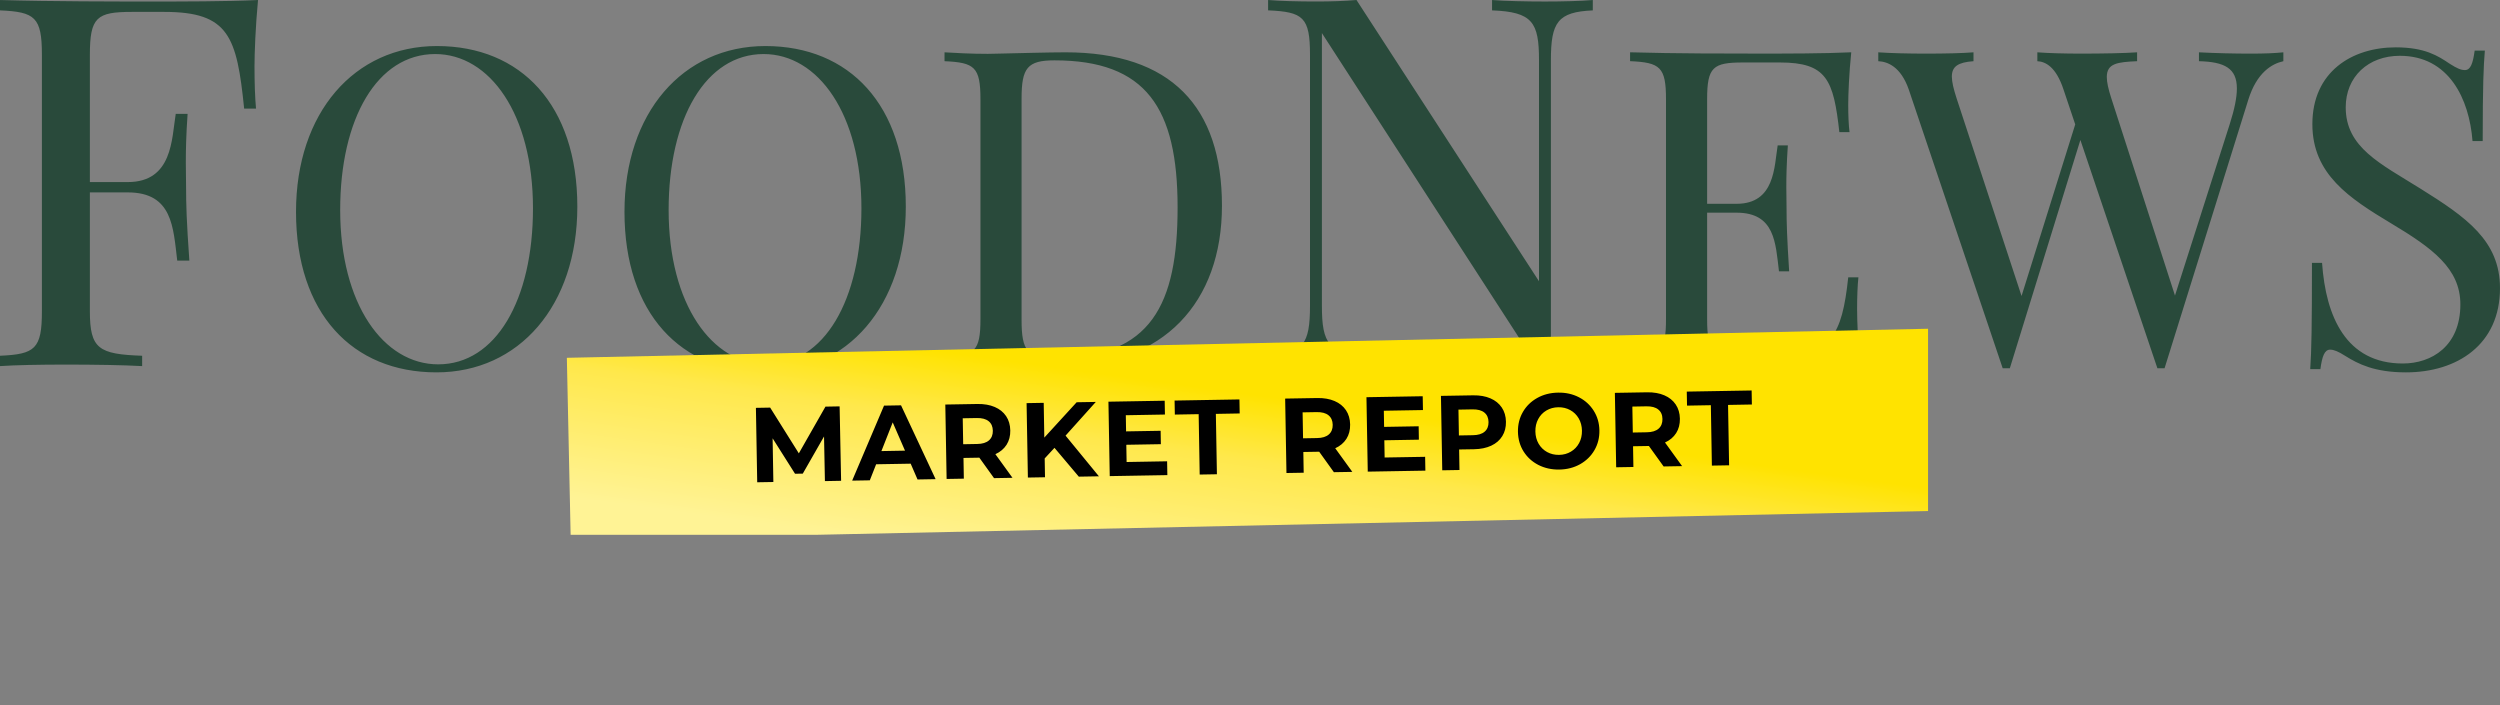 <?xml version="1.0" encoding="UTF-8" standalone="no"?>
<svg
   xmlns:dc="http://purl.org/dc/elements/1.1/"
   xmlns:cc="http://creativecommons.org/ns#"
   xmlns:rdf="http://www.w3.org/1999/02/22-rdf-syntax-ns#"
   xmlns:svg="http://www.w3.org/2000/svg"
   xmlns="http://www.w3.org/2000/svg"
   xmlns:sodipodi="http://sodipodi.sourceforge.net/DTD/sodipodi-0.dtd"
   xmlns:inkscape="http://www.inkscape.org/namespaces/inkscape"
   version="1.1"
   id="Ebene_1"
   x="0px"
   y="0px"
   viewBox="0 0 1000 282"
   xml:space="preserve"
   sodipodi:docname="PaulMMueller_Marktbericht_Header_EN.svg"
   width="1000"
   height="282"
   inkscape:version="1.0.1 (c497b03c, 2020-09-10)"><rect x="0" y="0" width="1000" height="282" fill="#808080" stroke="none"/><defs
   id="defs921" /><sodipodi:namedview
   pagecolor="#ffffff"
   bordercolor="#666666"
   borderopacity="1"
   objecttolerance="10"
   gridtolerance="10"
   guidetolerance="10"
   inkscape:pageopacity="0"
   inkscape:pageshadow="2"
   inkscape:window-width="2560"
   inkscape:window-height="1387"
   id="namedview919"
   showgrid="false"
   lock-margins="true"
   fit-margin-top="0"
   fit-margin-left="0"
   fit-margin-right="0"
   fit-margin-bottom="0"
   inkscape:zoom="1.848"
   inkscape:cx="500"
   inkscape:cy="106.955"
   inkscape:window-x="1920"
   inkscape:window-y="25"
   inkscape:window-maximized="1"
   inkscape:current-layer="Ebene_1" />
<style
   type="text/css"
   id="style897">
	.st0{fill:#294A3B;}
	.st1{fill:url(#SVGID_1_);}
</style>
<g
   id="g916">
	<g
   id="g901">
		<path
   class="st0"
   d="m 924.78,105.15 c 0,25.02 -0.17,35.23 -0.69,42.5 h 4.07 c 0.69,-5.11 1.64,-7.79 3.9,-7.79 1.47,0 3.2,0.69 6.06,2.51 5.11,3.2 11.68,6.58 24.23,6.58 20.6,0 37.65,-11.17 37.65,-33.67 0,-19.04 -13.5,-28.39 -31.94,-39.9 -15.93,-9.96 -29.77,-16.36 -29.77,-32.46 0,-12.21 9,-20.6 21.64,-20.6 19.65,0 27.78,17.22 29.08,34.1 h 4.07 c 0,-22.33 0.35,-29.95 0.86,-36.18 h -4.07 c -0.69,5.11 -1.64,7.79 -3.89,7.79 -1.64,0 -3.2,-0.69 -6.06,-2.51 -4.76,-3.2 -9.96,-6.58 -21.64,-6.58 -17.49,0 -33.33,9.78 -33.33,30.73 0,20 14.72,29.6 31.59,39.73 16.45,9.87 27.61,18 27.61,32.37 0,16.71 -11.51,23.63 -23.03,23.63 -22.68,0 -30.81,-18.78 -32.29,-40.25 z M 879.6,24.48 c 10.3,0.26 15.15,2.86 15.15,10.91 0,3.63 -0.95,8.31 -2.86,14.28 l -21.9,68.55 -25.45,-78.85 c -1.21,-3.72 -1.82,-6.49 -1.82,-8.57 0,-5.46 4.24,-5.97 12.12,-6.32 v -3.55 c -5.02,0.35 -13.5,0.52 -22.68,0.52 -6.06,0 -12.98,-0.18 -17.22,-0.52 v 3.55 c 3.2,0.17 7.44,2.16 10.47,11.34 l 4.68,13.94 -21.47,68.64 -25.97,-79.03 c -1.21,-3.72 -1.91,-6.58 -1.91,-8.74 0,-4.07 2.51,-5.71 8.66,-6.15 v -3.55 c -4.24,0.35 -11.34,0.52 -19.13,0.52 -6.75,0 -14.2,-0.18 -18.96,-0.52 v 3.55 c 3.72,0.17 9,2.16 12.2,11.34 l 37.57,111.49 h 1.47 1.38 l 28.22,-91.32 30.81,91.32 h 1.39 1.47 l 33.5,-107.42 c 3.38,-10.82 9.35,-14.37 14.02,-15.41 v -3.55 c -3.55,0.35 -7.27,0.52 -13.33,0.52 -6.23,0 -13.68,-0.18 -20.43,-0.52 v 3.55 z m -140.31,86.47 c -2.51,23.46 -6.93,31.42 -29.09,31.42 h -12.98 c -12.03,0 -14.37,-1.82 -14.37,-14.71 V 85.07 h 11.77 c 15.41,0 15.58,12.12 16.97,23.46 h 4.07 c -0.86,-13.5 -1.04,-19.39 -1.04,-25.19 0,-2.6 -0.09,-5.19 -0.09,-8.48 0,-4.07 0.09,-9.18 0.61,-16.71 h -4.07 c -1.38,8.48 -1.04,23.37 -16.45,23.37 H 682.85 V 39.71 c 0,-12.9 2.34,-14.72 14.37,-14.72 h 14.72 c 18.78,0 21.47,6.92 23.8,27.87 h 4.07 c -0.35,-2.68 -0.52,-6.75 -0.52,-10.99 0,-4.07 0.35,-12.64 1.21,-20.95 -10.99,0.52 -26.23,0.52 -37.05,0.52 -10.65,0 -34.02,0 -51.42,-0.52 v 3.55 c 12.03,0.52 14.37,2.34 14.37,15.23 v 87.95 c 0,12.9 -2.34,14.71 -14.37,15.23 v 3.55 c 17.4,-0.52 40.77,-0.52 51.42,-0.52 11.86,0 28.56,0 40.6,0.52 -0.87,-9 -1.21,-18.26 -1.21,-22.68 0,-4.93 0.17,-9.61 0.52,-12.81 h -4.07 z M 637.12,0.01 c -4.55,0.4 -12.22,0.6 -19.19,0.6 -7.07,0 -16.16,-0.2 -21.11,-0.6 V 4.15 C 612.98,4.76 615.6,8.9 615.6,24.04 V 112.5 L 542.59,0 c -4.54,0.4 -10.1,0.6 -16.16,0.6 -6.97,0 -14.64,-0.2 -19.19,-0.6 V 4.14 C 521.28,4.75 524,6.87 524,21.91 v 100.48 c 0,15.15 -2.73,19.29 -16.76,19.9 v 4.14 c 4.55,-0.4 12.22,-0.61 19.19,-0.61 7.07,0 16.16,0.2 21.11,0.61 v -4.14 c -16.06,-0.61 -18.78,-4.75 -18.78,-19.9 V 13.24 l 86.85,134.21 h 4.75 V 24.05 c 0,-15.15 2.73,-19.29 16.76,-19.89 V 0.01 Z M 408.63,39.37 c 0,-12.21 2.34,-15.23 13.16,-15.23 36.7,0 49.25,19.13 49.25,58.86 0,38.61 -10.47,60.25 -49.08,60.25 -10.99,0 -13.33,-2.86 -13.33,-15.23 z M 377.81,24.48 c 12.03,0.52 14.37,2.34 14.37,15.23 v 87.95 c 0,12.9 -2.34,14.71 -14.37,15.23 v 3.55 c 4.93,-0.35 13.68,-0.52 21.99,-0.52 7.62,0 19.48,0.52 24.84,0.52 40.77,0 64.14,-25.54 64.14,-64.14 0,-39.56 -20.34,-61.37 -62.58,-61.37 -6.75,0 -18.61,0.35 -26.75,0.52 -1.47,0 -2.86,0.09 -4.33,0.09 -6.58,0 -13.24,-0.35 -17.31,-0.61 z m -72.36,-2.86 c 21.81,0 39.12,23.98 39.12,61.71 0,36.7 -14.89,62.41 -37.91,62.41 -21.81,0 -39.21,-23.98 -39.21,-61.72 0,-36.69 14.89,-62.4 38,-62.4 m 0.69,-3.2 c -32.98,0 -56.35,26.66 -56.35,66.31 0,40.59 22.5,64.22 56.18,64.22 32.98,0 56.35,-26.66 56.35,-66.3 0,-40.6 -22.5,-64.23 -56.18,-64.23 m -132.08,3.2 c 21.81,0 39.13,23.98 39.13,61.71 0,36.7 -14.89,62.41 -37.91,62.41 -21.81,0 -39.21,-23.98 -39.21,-61.72 -0.01,-36.69 14.87,-62.4 37.99,-62.4 m 0.69,-3.2 c -32.98,0 -56.35,26.66 -56.35,66.31 0,40.59 22.51,64.22 56.18,64.22 32.98,0 56.35,-26.66 56.35,-66.3 -0.01,-40.6 -22.51,-64.23 -56.18,-64.23 M 0,4.15 c 14.04,0.61 16.76,2.73 16.76,17.77 v 102.6 c 0,15.05 -2.72,17.17 -16.76,17.78 v 4.14 c 5.76,-0.4 15.75,-0.61 26.46,-0.61 11.21,0 23.23,0.2 30.4,0.61 V 142.3 C 39.49,141.69 35.95,139.57 35.95,124.52 V 76.96 H 51.1 c 17.97,0 18.18,14.04 19.79,27.27 h 4.85 C 74.63,88.58 74.43,81.71 74.43,74.84 c 0,-3.03 -0.1,-6.06 -0.1,-9.79 0,-4.85 0.1,-10.81 0.71,-19.49 H 70.29 C 68.67,55.46 69.08,72.83 51.1,72.83 H 35.95 V 21.93 C 35.95,6.89 38.68,4.76 52.72,4.76 h 13.03 c 25.85,0 28.98,9.9 31.91,38.68 h 4.75 C 102,39.1 101.8,33.14 101.8,26.47 c 0,-5.15 0.41,-15.95 1.41,-26.46 -12.83,0.6 -30.6,0.6 -43.22,0.6 -12.42,0 -39.69,0 -59.99,-0.6 0,0 0,4.14 0,4.14 z"
   id="path899" />
	</g>
	
		<linearGradient
   id="SVGID_1_"
   gradientUnits="userSpaceOnUse"
   x1="490.437"
   y1="-58.53"
   x2="501.183"
   y2="18.844"
   gradientTransform="matrix(1,0,0,-1,0,176.75)">
		<stop
   offset="0"
   style="stop-color:#FFF395"
   id="stop903" />
		<stop
   offset="0.663"
   style="stop-color:#FFE84C"
   id="stop905" />
		<stop
   offset="1"
   style="stop-color:#FFE300"
   id="stop907" />
	</linearGradient>
	<polygon
   class="st1"
   points="228.25,213.91 327.12,213.91 771.22,204.42 771.22,131.5 226.74,143.12 "
   id="polygon910"
   style="fill:url(#SVGID_1_)" />
	<g
   id="g914">
		<path
   d="m 684.75,186.24 6.89,-0.12 -0.42,-24.15 9.53,-0.17 -0.1,-5.61 -25.94,0.45 0.1,5.61 9.53,-0.17 z m -19.77,-18.63 c 0.03,1.64 -0.49,2.93 -1.55,3.86 -1.06,0.93 -2.63,1.41 -4.7,1.44 l -5.61,0.1 -0.18,-10.38 5.61,-0.1 c 2.07,-0.04 3.65,0.38 4.74,1.26 1.11,0.88 1.67,2.15 1.69,3.82 m 7.86,18.84 L 666,177 c 1.94,-0.88 3.43,-2.14 4.46,-3.76 1.03,-1.62 1.53,-3.54 1.5,-5.75 -0.04,-2.21 -0.6,-4.11 -1.68,-5.71 -1.08,-1.6 -2.59,-2.82 -4.55,-3.66 -1.96,-0.84 -4.25,-1.24 -6.89,-1.2 l -12.89,0.22 0.52,29.77 6.89,-0.12 -0.14,-8.29 6,-0.1 0.34,-0.01 5.89,8.19 z m -49.21,-4.5 c -1.76,0.03 -3.35,-0.35 -4.78,-1.13 -1.43,-0.79 -2.56,-1.89 -3.4,-3.32 -0.83,-1.43 -1.27,-3.07 -1.3,-4.91 -0.03,-1.84 0.34,-3.5 1.13,-4.96 0.78,-1.46 1.87,-2.61 3.28,-3.44 1.4,-0.83 2.98,-1.26 4.74,-1.29 1.76,-0.03 3.35,0.35 4.78,1.13 1.43,0.78 2.56,1.89 3.4,3.32 0.83,1.43 1.27,3.07 1.3,4.91 0.03,1.84 -0.34,3.49 -1.13,4.95 -0.78,1.46 -1.88,2.61 -3.28,3.44 -1.4,0.84 -2.98,1.27 -4.74,1.3 m 0.11,5.87 c 3.09,-0.05 5.86,-0.77 8.3,-2.14 2.44,-1.38 4.36,-3.24 5.73,-5.61 1.38,-2.36 2.04,-5 1.99,-7.92 -0.05,-2.92 -0.81,-5.54 -2.27,-7.85 -1.46,-2.31 -3.43,-4.12 -5.92,-5.4 -2.49,-1.29 -5.28,-1.91 -8.37,-1.85 -3.09,0.05 -5.87,0.77 -8.32,2.14 -2.46,1.38 -4.37,3.25 -5.73,5.61 -1.36,2.36 -2.02,5.01 -1.97,7.92 0.05,2.92 0.8,5.54 2.24,7.85 1.45,2.31 3.42,4.11 5.92,5.4 2.51,1.28 5.31,1.9 8.4,1.85 m -34.57,-13.74 -5.61,0.1 -0.18,-10.33 5.61,-0.1 c 2.07,-0.04 3.65,0.38 4.74,1.26 1.09,0.88 1.66,2.15 1.68,3.82 0.03,1.64 -0.49,2.92 -1.55,3.83 -1.06,0.92 -2.62,1.39 -4.69,1.42 m 0.1,-15.95 -12.89,0.22 0.52,29.77 6.89,-0.12 -0.14,-8.21 5.99,-0.1 c 2.64,-0.05 4.92,-0.52 6.85,-1.42 1.93,-0.9 3.4,-2.17 4.42,-3.82 1.02,-1.65 1.51,-3.56 1.47,-5.75 -0.04,-2.21 -0.6,-4.12 -1.68,-5.71 -1.08,-1.6 -2.59,-2.82 -4.55,-3.66 -1.96,-0.84 -4.24,-1.24 -6.88,-1.2 m -35.42,24.87 -0.12,-6.89 13.82,-0.24 -0.09,-5.36 -13.82,0.24 -0.11,-6.46 15.65,-0.27 -0.1,-5.53 -22.5,0.39 0.52,29.77 23.05,-0.4 -0.1,-5.53 z m -20.77,-13.08 c 0.03,1.64 -0.49,2.93 -1.55,3.86 -1.06,0.93 -2.63,1.41 -4.7,1.44 l -5.61,0.1 -0.18,-10.38 5.61,-0.1 c 2.07,-0.04 3.65,0.38 4.74,1.26 1.09,0.87 1.66,2.15 1.69,3.82 m 7.85,18.83 -6.84,-9.45 c 1.94,-0.88 3.43,-2.14 4.47,-3.76 1.03,-1.62 1.53,-3.54 1.49,-5.75 -0.04,-2.21 -0.6,-4.12 -1.67,-5.72 -1.08,-1.6 -2.59,-2.82 -4.55,-3.66 -1.96,-0.84 -4.26,-1.24 -6.89,-1.2 l -12.88,0.22 0.52,29.77 6.89,-0.12 -0.14,-8.29 6,-0.1 0.34,-0.01 5.88,8.19 z m -61.06,1.07 6.89,-0.12 -0.42,-24.15 9.53,-0.17 -0.1,-5.61 -25.94,0.45 0.1,5.61 9.53,-0.17 z m -29.23,-5.02 -0.12,-6.89 13.82,-0.24 -0.09,-5.36 -13.82,0.24 -0.11,-6.46 15.65,-0.28 -0.1,-5.53 -22.5,0.39 0.52,29.77 23.05,-0.4 -0.1,-5.53 z m -19.12,5.86 8.04,-0.14 -13.34,-16.27 12.1,-13.48 -7.66,0.13 -12.94,14.14 -0.24,-13.91 -6.85,0.12 0.52,29.77 6.85,-0.12 -0.13,-7.53 3.92,-4.24 z m -34.39,-18.37 c 0.03,1.64 -0.49,2.93 -1.55,3.86 -1.06,0.93 -2.63,1.41 -4.7,1.44 l -5.61,0.1 -0.18,-10.38 5.61,-0.1 c 2.07,-0.04 3.65,0.38 4.74,1.26 1.1,0.87 1.66,2.15 1.69,3.82 m 7.86,18.83 -6.84,-9.45 c 1.94,-0.88 3.43,-2.14 4.47,-3.76 1.03,-1.62 1.53,-3.54 1.49,-5.75 -0.04,-2.21 -0.6,-4.11 -1.67,-5.71 -1.08,-1.6 -2.59,-2.82 -4.55,-3.66 -1.96,-0.84 -4.26,-1.24 -6.89,-1.2 l -12.88,0.22 0.52,29.77 6.89,-0.12 -0.14,-8.29 6,-0.1 0.34,-0.01 5.88,8.19 z m -52.43,-10.69 4.52,-11.48 4.92,11.31 z m 14.45,11.36 7.23,-0.13 -13.83,-29.53 -6.8,0.12 -12.75,30 7.06,-0.12 2.53,-6.42 13.82,-0.24 z m -30.57,0.53 -0.6,-29.77 -5.66,0.1 -10.65,18.69 -11.47,-18.3 -5.7,0.1 0.52,29.77 6.46,-0.11 -0.3,-17.48 8.97,14.18 3.1,-0.05 8.5,-14.87 0.35,17.86 z"
   id="path912" />
	</g>
</g>
</svg>

